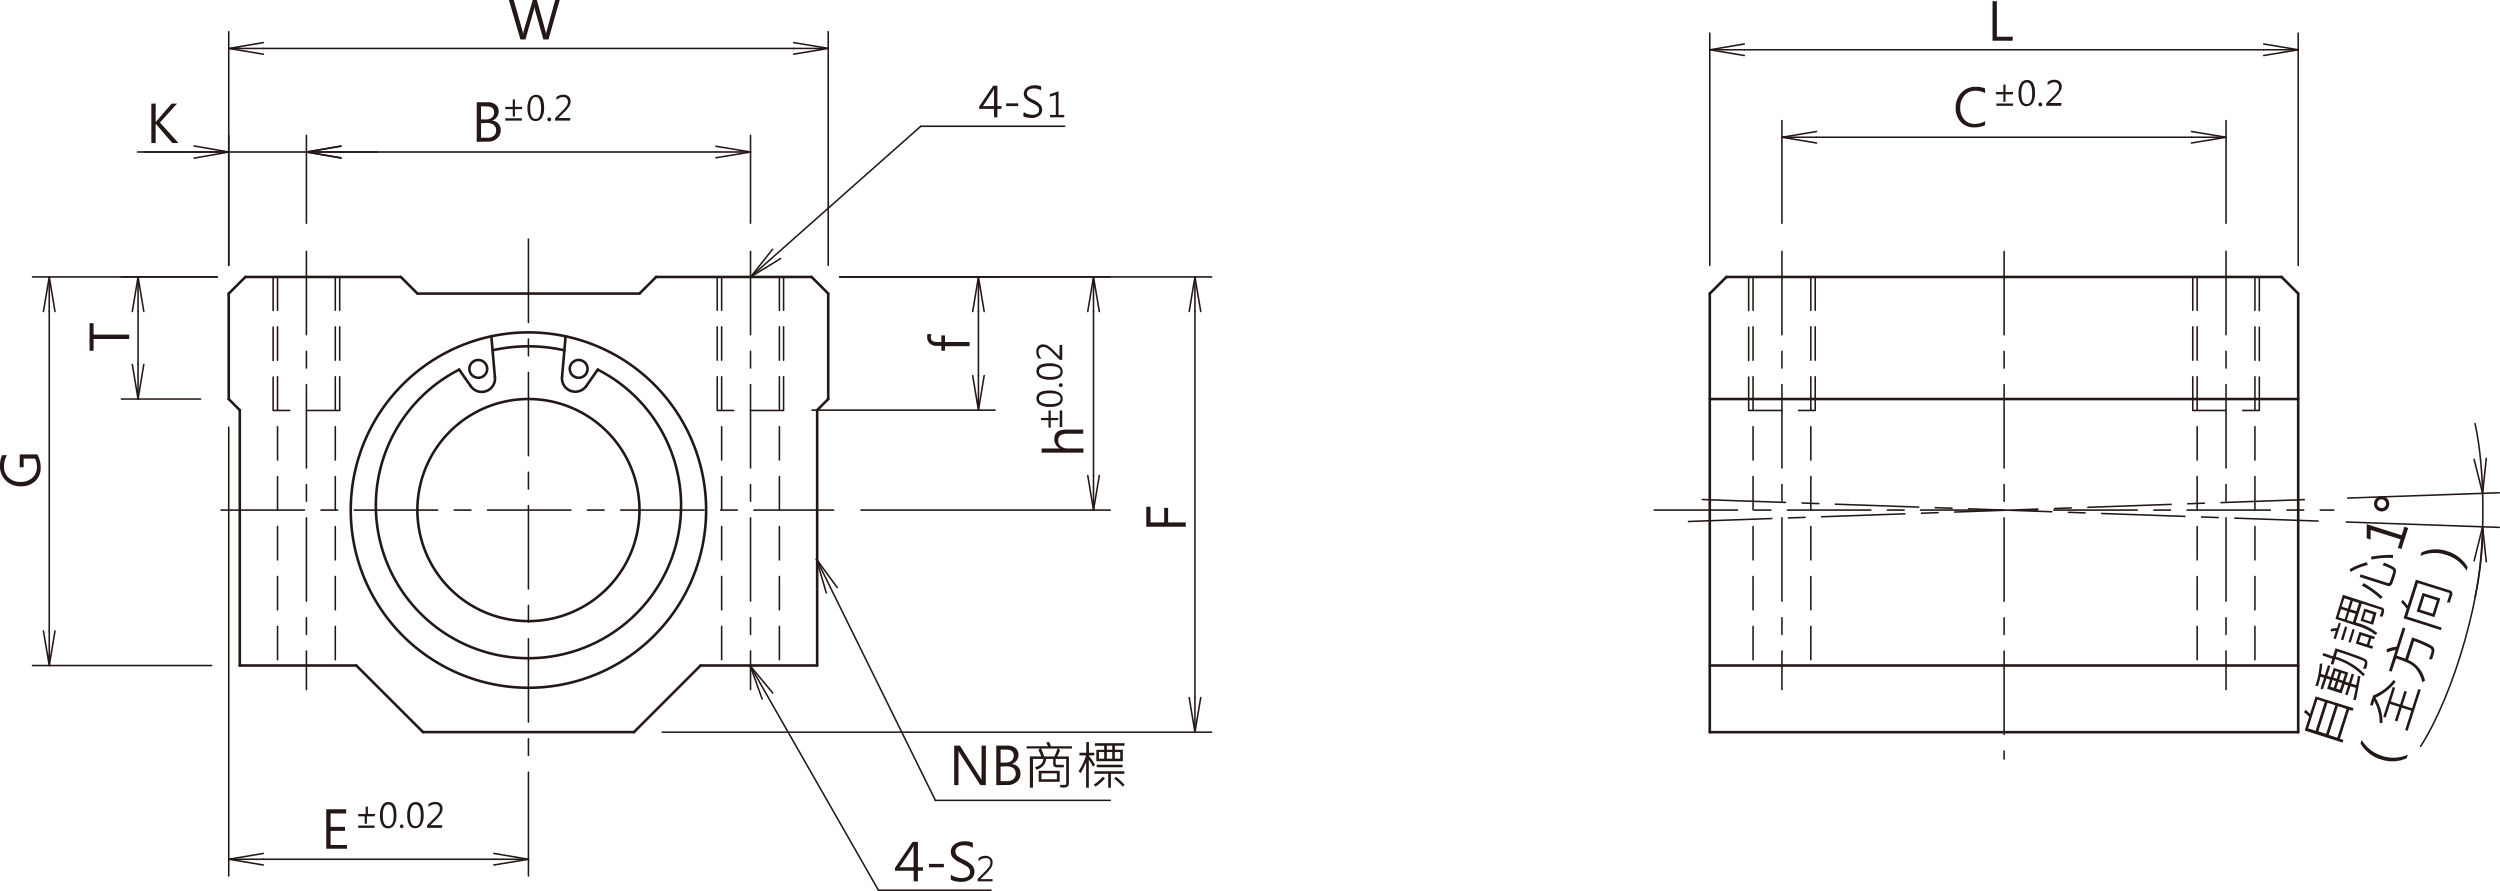 <svg xmlns="http://www.w3.org/2000/svg" viewBox="0 0 335 119.4">
  <defs>
    <style>
      .cls-1, .cls-2, .cls-3, .cls-4 {
        fill: none;
        stroke: #231815;
        stroke-linecap: round;
        stroke-linejoin: round;
      }

      .cls-1, .cls-3, .cls-4 {
        stroke-width: 0.21px;
      }

      .cls-1 {
        stroke-dasharray: 11.16 2.23 2.23 2.23;
      }

      .cls-2 {
        stroke-width: 0.35px;
      }

      .cls-3 {
        stroke-dasharray: 4.46 2.23;
      }

      .cls-5 {
        fill: #231815;
      }
    </style>
  </defs>
  <title>資產 2</title>
  <g id="圖層_2" data-name="圖層 2">
    <g id="圖層_1-2" data-name="圖層 1">
      <path class="cls-1" d="M70.81,32.05v70M29.63,68.35h82.08"/>
      <line class="cls-2" x1="110.98" y1="39.34" x2="110.98" y2="53.47"/>
      <line class="cls-2" x1="110.98" y1="39.34" x2="108.75" y2="37.11"/>
      <line class="cls-2" x1="109.5" y1="54.96" x2="110.98" y2="53.47"/>
      <line class="cls-2" x1="109.5" y1="54.96" x2="109.5" y2="89.18"/>
      <line class="cls-2" x1="84.95" y1="98.1" x2="93.87" y2="89.18"/>
      <line class="cls-2" x1="87.92" y1="37.11" x2="108.75" y2="37.11"/>
      <line class="cls-2" x1="30.65" y1="39.34" x2="30.65" y2="53.47"/>
      <line class="cls-2" x1="53.71" y1="37.11" x2="32.88" y2="37.11"/>
      <line class="cls-2" x1="84.95" y1="98.1" x2="56.68" y2="98.1"/>
      <line class="cls-2" x1="30.65" y1="39.34" x2="32.88" y2="37.11"/>
      <line class="cls-2" x1="70.81" y1="39.34" x2="55.94" y2="39.34"/>
      <line class="cls-2" x1="32.13" y1="54.96" x2="30.65" y2="53.47"/>
      <line class="cls-2" x1="32.13" y1="54.96" x2="32.13" y2="89.18"/>
      <line class="cls-2" x1="47.75" y1="89.18" x2="32.13" y2="89.18"/>
      <line class="cls-2" x1="56.68" y1="98.1" x2="47.75" y2="89.18"/>
      <path class="cls-3" d="M45.52,55H36.6m0-17.85V55"/>
      <line class="cls-2" x1="55.94" y1="39.34" x2="53.71" y2="37.11"/>
      <line class="cls-3" x1="45.52" y1="37.11" x2="45.52" y2="54.96"/>
      <line class="cls-1" x1="41.06" y1="33.69" x2="41.06" y2="92.4"/>
      <line class="cls-2" x1="75.31" y1="50.56" x2="75.79" y2="45.07"/>
      <line class="cls-2" x1="78.55" y1="51.74" x2="80.1" y2="49.53"/>
      <line class="cls-2" x1="63.08" y1="51.74" x2="61.53" y2="49.53"/>
      <line class="cls-2" x1="66.32" y1="50.56" x2="65.84" y2="45.07"/>
      <line class="cls-2" x1="231.34" y1="37.11" x2="305.73" y2="37.11"/>
      <line class="cls-2" x1="229.11" y1="53.47" x2="307.96" y2="53.47"/>
      <line class="cls-2" x1="229.11" y1="89.18" x2="307.96" y2="89.18"/>
      <line class="cls-2" x1="229.11" y1="98.11" x2="307.96" y2="98.11"/>
      <line class="cls-2" x1="307.96" y1="39.34" x2="307.96" y2="98.11"/>
      <line class="cls-2" x1="229.11" y1="39.34" x2="231.34" y2="37.11"/>
      <line class="cls-2" x1="229.11" y1="39.34" x2="229.11" y2="98.11"/>
      <line class="cls-1" x1="221.67" y1="68.35" x2="312.72" y2="68.35"/>
      <path class="cls-3" d="M96.11,37.11V55M105,37.11V55m0,0H96.11M37.19,37.11V89.18m7.74-52.07V89.18"/>
      <line class="cls-1" x1="100.57" y1="33.69" x2="100.57" y2="92.4"/>
      <path class="cls-3" d="M243.24,37.11V55m-8.92-17.85V55m0,0h8.92M104.44,37.11V89.18M96.7,37.11V89.18"/>
      <line class="cls-1" x1="238.78" y1="33.69" x2="238.78" y2="92.4"/>
      <path class="cls-3" d="M294.42,37.11V89.18m7.74-52.07V89.18M234.91,37.11V89.18m7.74-52.07V89.18"/>
      <line class="cls-1" x1="298.29" y1="33.69" x2="298.29" y2="92.4"/>
      <path class="cls-3" d="M293.83,37.11V55m0,0h8.92m0-17.85V55"/>
      <line class="cls-2" x1="93.87" y1="89.18" x2="109.49" y2="89.18"/>
      <line class="cls-2" x1="307.96" y1="39.34" x2="305.73" y2="37.11"/>
      <line class="cls-2" x1="85.69" y1="39.34" x2="87.92" y2="37.11"/>
      <line class="cls-2" x1="70.81" y1="39.34" x2="85.69" y2="39.34"/>
      <path class="cls-1" d="M310.62,69.82l-84.17-2.94m-.19,3,84.55-3m-43,1.48h1.49m-.75-34.66v68"/>
      <path class="cls-2" d="M85.69,68.35A14.88,14.88,0,1,0,70.81,83.23,14.88,14.88,0,0,0,85.69,68.35Z"/>
      <path class="cls-2" d="M75.62,46.94a22,22,0,0,0-9.62,0"/>
      <path class="cls-2" d="M94.62,68.35A23.81,23.81,0,1,0,70.81,92.16,23.81,23.81,0,0,0,94.62,68.35Z"/>
      <path class="cls-2" d="M75.31,50.56a1.79,1.79,0,0,0,3.24,1.18"/>
      <path class="cls-2" d="M63.08,51.74a1.78,1.78,0,0,0,3.24-1.18"/>
      <path class="cls-2" d="M78.73,49.43a1.19,1.19,0,1,0-1.19,1.19A1.19,1.19,0,0,0,78.73,49.43Z"/>
      <path class="cls-2" d="M65.28,49.43a1.19,1.19,0,1,0-1.19,1.19A1.19,1.19,0,0,0,65.28,49.43Z"/>
      <path class="cls-2" d="M61.53,49.53a20.45,20.45,0,1,0,18.57,0"/>
      <line class="cls-4" x1="238.78" y1="29.91" x2="238.78" y2="16.16"/>
      <line class="cls-4" x1="298.29" y1="29.91" x2="298.29" y2="16.16"/>
      <line class="cls-4" x1="243.41" y1="18.39" x2="293.66" y2="18.39"/>
      <line class="cls-4" x1="243.41" y1="19.16" x2="238.78" y2="18.39"/>
      <line class="cls-4" x1="243.41" y1="17.62" x2="238.78" y2="18.39"/>
      <line class="cls-4" x1="238.78" y1="18.39" x2="243.41" y2="18.39"/>
      <line class="cls-4" x1="293.66" y1="17.62" x2="298.29" y2="18.39"/>
      <polyline class="cls-4" points="293.66 19.16 298.29 18.39 293.66 18.39"/>
      <path class="cls-5" d="M266,16.76a3.06,3.06,0,0,1-1.46.31,2.34,2.34,0,0,1-1.8-.73,2.71,2.71,0,0,1-.68-1.9,2.84,2.84,0,0,1,.75-2,2.53,2.53,0,0,1,1.94-.81,3,3,0,0,1,1.25.22v.63a2.56,2.56,0,0,0-1.26-.32,1.91,1.91,0,0,0-1.51.64,2.39,2.39,0,0,0-.56,1.63A2.28,2.28,0,0,0,263.2,16a1.78,1.78,0,0,0,1.41.6,2.64,2.64,0,0,0,1.39-.36Z"/>
      <g>
        <path class="cls-5" d="M269.74,12.64h-1v1h-.29v-1h-1v-.31h1v-1h.29v1h1Zm0,1.54h-2.23v-.31h2.23Z"/>
        <path class="cls-5" d="M270.49,12.54a2.52,2.52,0,0,1,.29-1.36.94.94,0,0,1,.85-.46c.7,0,1.06.58,1.06,1.74a2.49,2.49,0,0,1-.29,1.31,1,1,0,0,1-.85.46.86.86,0,0,1-.79-.44A2.42,2.42,0,0,1,270.49,12.54Zm.37,0c0,.94.24,1.4.73,1.4s.72-.47.72-1.41-.23-1.48-.7-1.48S270.86,11.53,270.86,12.52Z"/>
        <path class="cls-5" d="M273.15,14a.25.25,0,0,1,.44-.18.27.27,0,0,1,0,.36.27.27,0,0,1-.18.08.24.24,0,0,1-.18-.07A.26.26,0,0,1,273.15,14Z"/>
        <path class="cls-5" d="M276.19,14.18h-2v-.33l1-1a3.78,3.78,0,0,0,.61-.72,1.13,1.13,0,0,0,.11-.48.62.62,0,0,0-.17-.46.67.67,0,0,0-.49-.16,1.28,1.28,0,0,0-.87.39V11a1.42,1.42,0,0,1,.92-.31,1,1,0,0,1,.7.24.84.84,0,0,1,.27.66,1.21,1.21,0,0,1-.18.63,3.52,3.52,0,0,1-.66.8l-.79.78h1.6Z"/>
      </g>
      <line class="cls-4" x1="41.06" y1="29.91" x2="41.06" y2="18.14"/>
      <line class="cls-4" x1="100.57" y1="29.91" x2="100.57" y2="18.14"/>
      <line class="cls-4" x1="45.69" y1="20.37" x2="95.94" y2="20.37"/>
      <line class="cls-4" x1="45.69" y1="21.14" x2="41.06" y2="20.37"/>
      <polyline class="cls-4" points="45.69 19.6 41.06 20.37 45.69 20.37"/>
      <line class="cls-4" x1="95.94" y1="19.6" x2="100.57" y2="20.37"/>
      <line class="cls-4" x1="95.94" y1="21.14" x2="100.57" y2="20.37"/>
      <line class="cls-4" x1="100.57" y1="20.37" x2="95.94" y2="20.37"/>
      <path class="cls-5" d="M63.88,19v-5.3h1.48a1.62,1.62,0,0,1,1.06.33,1.08,1.08,0,0,1,.4.88,1.28,1.28,0,0,1-.91,1.26v0a1.21,1.21,0,0,1,1.18,1.29,1.35,1.35,0,0,1-.49,1.09,1.73,1.73,0,0,1-1.22.43Zm.58-4.76V16h.64a1.22,1.22,0,0,0,.82-.25.86.86,0,0,0,.29-.7c0-.53-.34-.79-1-.79Zm0,2.28v1.94h.85a1.27,1.27,0,0,0,.86-.27.87.87,0,0,0,.31-.72c0-.63-.43-1-1.31-1Z"/>
      <g>
        <path class="cls-5" d="M69.93,14.62H69v1h-.29v-1h-1v-.3h1v-1H69v1h1Zm0,1.54H67.7v-.31h2.23Z"/>
        <path class="cls-5" d="M70.68,14.53A2.56,2.56,0,0,1,71,13.16a1,1,0,0,1,.85-.46c.7,0,1.06.58,1.06,1.74a2.53,2.53,0,0,1-.29,1.32,1,1,0,0,1-.85.46.86.86,0,0,1-.79-.45A2.38,2.38,0,0,1,70.68,14.53Zm.37,0c0,.93.24,1.4.73,1.4s.72-.48.72-1.42S72.27,13,71.8,13,71.05,13.51,71.05,14.51Z"/>
        <path class="cls-5" d="M73.34,16a.26.26,0,0,1,.08-.19.27.27,0,0,1,.36,0,.25.25,0,0,1,.07.19.25.25,0,0,1-.43.18A.25.25,0,0,1,73.34,16Z"/>
        <path class="cls-5" d="M76.38,16.16h-2v-.33l1-1a3.78,3.78,0,0,0,.61-.72,1.08,1.08,0,0,0,.11-.47.64.64,0,0,0-.17-.47.72.72,0,0,0-.49-.16,1.25,1.25,0,0,0-.87.4V13a1.42,1.42,0,0,1,.92-.31,1,1,0,0,1,.71.24.9.9,0,0,1,.26.66,1.27,1.27,0,0,1-.18.64,3.75,3.75,0,0,1-.66.79l-.79.79h1.6Z"/>
      </g>
      <line class="cls-4" x1="30.65" y1="35.56" x2="30.65" y2="4.25"/>
      <line class="cls-4" x1="110.98" y1="35.56" x2="110.98" y2="4.25"/>
      <line class="cls-4" x1="35.28" y1="6.49" x2="106.35" y2="6.49"/>
      <line class="cls-4" x1="35.28" y1="7.26" x2="30.65" y2="6.49"/>
      <polyline class="cls-4" points="35.28 5.71 30.65 6.49 35.28 6.49"/>
      <line class="cls-4" x1="106.35" y1="5.71" x2="110.98" y2="6.48"/>
      <polyline class="cls-4" points="106.35 7.26 110.98 6.49 106.35 6.49"/>
      <path class="cls-5" d="M75,0l-1.5,5.29h-.69l-1.1-3.9a2.35,2.35,0,0,1-.09-.53h0a3.1,3.1,0,0,1-.1.53l-1.11,3.9h-.67L68.19,0h.65L70,4.09a2,2,0,0,1,.08.53h0a2.62,2.62,0,0,1,.11-.53L71.39,0h.55l1.14,4.13a2.4,2.4,0,0,1,.09.49h0a1.89,1.89,0,0,1,.1-.51L74.39,0Z"/>
      <path class="cls-5" d="M23.92,19.17h-.83L21,16.74l-.14-.17h0v2.6h-.58V13.88h.58v2.48h0a1.53,1.53,0,0,1,.14-.17l2-2.31h.73l-2.3,2.54Z"/>
      <line class="cls-4" x1="30.65" y1="35.56" x2="30.65" y2="18.14"/>
      <line class="cls-4" x1="19.34" y1="20.37" x2="50.51" y2="20.37"/>
      <line class="cls-4" x1="30.65" y1="20.37" x2="26.01" y2="21.19"/>
      <line class="cls-4" x1="30.65" y1="20.37" x2="26.01" y2="19.56"/>
      <line class="cls-4" x1="41.06" y1="20.37" x2="45.69" y2="19.56"/>
      <line class="cls-4" x1="41.06" y1="20.37" x2="45.69" y2="21.19"/>
      <line class="cls-4" x1="30.65" y1="20.37" x2="18.43" y2="20.37"/>
      <line class="cls-4" x1="30.65" y1="57.25" x2="30.65" y2="117.37"/>
      <line class="cls-4" x1="70.81" y1="103.48" x2="70.81" y2="117.37"/>
      <line class="cls-4" x1="35.28" y1="115.14" x2="66.18" y2="115.14"/>
      <line class="cls-4" x1="35.28" y1="115.91" x2="30.65" y2="115.14"/>
      <line class="cls-4" x1="35.28" y1="114.36" x2="30.65" y2="115.14"/>
      <line class="cls-4" x1="30.65" y1="115.14" x2="35.28" y2="115.14"/>
      <line class="cls-4" x1="66.18" y1="114.36" x2="70.81" y2="115.14"/>
      <line class="cls-4" x1="66.18" y1="115.91" x2="70.81" y2="115.14"/>
      <line class="cls-4" x1="70.81" y1="115.14" x2="66.18" y2="115.14"/>
      <path class="cls-5" d="M46.5,113.73H43.72v-5.29h2.67V109H44.3v1.8h1.93v.54H44.3v1.89h2.2Z"/>
      <g>
        <path class="cls-5" d="M50.17,109.39h-1v1h-.3v-1H48v-.31h1v-1h.3v1h1Zm0,1.54H48v-.31h2.22Z"/>
        <path class="cls-5" d="M50.92,109.29a2.52,2.52,0,0,1,.3-1.36.92.92,0,0,1,.84-.46c.71,0,1.06.58,1.06,1.74a2.4,2.4,0,0,1-.29,1.31A.92.92,0,0,1,52,111a.88.88,0,0,1-.8-.44A2.42,2.42,0,0,1,50.92,109.29Zm.38,0c0,.94.24,1.4.73,1.4s.72-.47.72-1.42-.24-1.47-.71-1.47S51.3,108.28,51.3,109.27Z"/>
        <path class="cls-5" d="M53.59,110.72a.24.24,0,0,1,.07-.18.25.25,0,1,1,.18.44.24.24,0,0,1-.18-.07A.25.25,0,0,1,53.59,110.72Z"/>
        <path class="cls-5" d="M54.57,109.29a2.62,2.62,0,0,1,.29-1.36,1,1,0,0,1,.85-.46c.71,0,1.06.58,1.06,1.74a2.49,2.49,0,0,1-.29,1.31,1,1,0,0,1-.85.46.86.86,0,0,1-.79-.44A2.42,2.42,0,0,1,54.57,109.29Zm.37,0c0,.94.24,1.4.73,1.4s.72-.47.72-1.42-.23-1.47-.7-1.47S54.94,108.28,54.94,109.27Z"/>
        <path class="cls-5" d="M59.23,110.93h-2v-.34l1-1a3.61,3.61,0,0,0,.6-.72,1,1,0,0,0,.11-.48.58.58,0,0,0-.17-.46.65.65,0,0,0-.48-.16,1.28,1.28,0,0,0-.88.39v-.39a1.42,1.42,0,0,1,.92-.31,1,1,0,0,1,.71.24.87.87,0,0,1,.26.66,1.29,1.29,0,0,1-.17.63,4.17,4.17,0,0,1-.66.8l-.8.78h1.6Z"/>
      </g>
      <line class="cls-4" x1="115.37" y1="68.35" x2="148.77" y2="68.35"/>
      <line class="cls-4" x1="112.53" y1="37.11" x2="148.77" y2="37.11"/>
      <line class="cls-4" x1="146.53" y1="63.72" x2="146.53" y2="41.74"/>
      <line class="cls-4" x1="147.31" y1="63.72" x2="146.53" y2="68.35"/>
      <line class="cls-4" x1="145.76" y1="63.72" x2="146.53" y2="68.35"/>
      <line class="cls-4" x1="146.53" y1="68.35" x2="146.53" y2="63.72"/>
      <line class="cls-4" x1="145.76" y1="41.74" x2="146.53" y2="37.11"/>
      <polyline class="cls-4" points="147.31 41.74 146.53 37.11 146.53 41.74"/>
      <path class="cls-5" d="M145.15,57.56v.56H143q-1.2,0-1.2.9a1,1,0,0,0,.34.77,1.34,1.34,0,0,0,.9.3h2.14v.57h-5.6v-.57H142a1.38,1.38,0,0,1-.72-1.25c0-.85.51-1.27,1.54-1.27Z"/>
      <g>
        <path class="cls-5" d="M140.8,55v1h1v.3h-1v1h-.3v-1h-1V56h1V55Zm1.54,0v2.23H142V55Z"/>
        <path class="cls-5" d="M140.71,54.53a2.52,2.52,0,0,1-1.36-.3.93.93,0,0,1-.47-.84c0-.71.58-1.06,1.75-1.06a2.42,2.42,0,0,1,1.31.29.92.92,0,0,1,.46.84.87.87,0,0,1-.44.79A2.32,2.32,0,0,1,140.71,54.53Zm0-.38c.93,0,1.4-.24,1.4-.73s-.47-.72-1.42-.72-1.47.24-1.47.71S139.69,54.15,140.69,54.15Z"/>
        <path class="cls-5" d="M142.14,51.86a.22.22,0,0,1-.18-.08.25.25,0,0,1-.08-.17.26.26,0,0,1,.52,0,.25.25,0,0,1-.08.17A.22.22,0,0,1,142.14,51.86Z"/>
        <path class="cls-5" d="M140.71,50.88a2.62,2.62,0,0,1-1.36-.29,1,1,0,0,1-.47-.85c0-.71.58-1.06,1.75-1.06a2.52,2.52,0,0,1,1.31.29,1,1,0,0,1,.46.85.89.89,0,0,1-.44.79A2.42,2.42,0,0,1,140.71,50.88Zm0-.37c.93,0,1.4-.24,1.4-.73s-.47-.72-1.42-.72-1.47.23-1.47.7S139.69,50.51,140.69,50.51Z"/>
        <path class="cls-5" d="M142.34,46.22v2H142l-1-1a3.5,3.5,0,0,0-.73-.6.94.94,0,0,0-.47-.12.62.62,0,0,0-.46.17.69.69,0,0,0-.17.49,1.29,1.29,0,0,0,.4.88h-.39a1.44,1.44,0,0,1-.32-.93,1,1,0,0,1,.25-.7.83.83,0,0,1,.66-.26,1.25,1.25,0,0,1,.63.17,4.5,4.5,0,0,1,.8.66l.78.79h0V46.22Z"/>
      </g>
      <line class="cls-4" x1="26.87" y1="53.47" x2="16.27" y2="53.47"/>
      <line class="cls-4" x1="29.1" y1="37.11" x2="16.27" y2="37.11"/>
      <line class="cls-4" x1="18.5" y1="48.84" x2="18.5" y2="41.74"/>
      <line class="cls-4" x1="19.27" y1="48.84" x2="18.5" y2="53.47"/>
      <polyline class="cls-4" points="17.73 48.84 18.5 53.47 18.5 48.84"/>
      <line class="cls-4" x1="17.73" y1="41.74" x2="18.5" y2="37.11"/>
      <polyline class="cls-4" points="19.27 41.74 18.5 37.11 18.5 41.74"/>
      <path class="cls-5" d="M12.54,43.31v1.53h4.77v.59H12.54V47H12V43.31Z"/>
      <line class="cls-4" x1="108.81" y1="54.96" x2="133.34" y2="54.96"/>
      <line class="cls-4" x1="112.53" y1="37.11" x2="133.34" y2="37.11"/>
      <line class="cls-4" x1="131.11" y1="50.33" x2="131.11" y2="41.74"/>
      <line class="cls-4" x1="131.88" y1="50.33" x2="131.11" y2="54.96"/>
      <polyline class="cls-4" points="130.34 50.33 131.11 54.96 131.11 50.33"/>
      <line class="cls-4" x1="130.34" y1="41.74" x2="131.11" y2="37.11"/>
      <polyline class="cls-4" points="131.88 41.74 131.11 37.11 131.11 41.74"/>
      <path class="cls-5" d="M124.83,44.79a.88.88,0,0,0-.1.4c0,.43.27.64.82.64h.59v-.89h.49v.89h3.29v.56h-3.29V47h-.49v-.65h-.62a1.26,1.26,0,0,1-.94-.34,1.14,1.14,0,0,1-.34-.83,1.16,1.16,0,0,1,.07-.43Z"/>
      <line class="cls-4" x1="88.73" y1="98.11" x2="162.35" y2="98.11"/>
      <line class="cls-4" x1="112.53" y1="37.11" x2="162.36" y2="37.11"/>
      <line class="cls-4" x1="160.12" y1="93.47" x2="160.12" y2="41.74"/>
      <line class="cls-4" x1="160.9" y1="93.47" x2="160.12" y2="98.11"/>
      <polyline class="cls-4" points="159.35 93.47 160.12 98.11 160.12 93.47"/>
      <line class="cls-4" x1="159.35" y1="41.74" x2="160.12" y2="37.11"/>
      <line class="cls-4" x1="160.9" y1="41.74" x2="160.12" y2="37.11"/>
      <line class="cls-4" x1="160.12" y1="37.11" x2="160.12" y2="41.74"/>
      <path class="cls-5" d="M154.17,67.9V70H156V68.05h.53V70h2.36v.58h-5.29V67.9Z"/>
      <line class="cls-4" x1="28.35" y1="89.18" x2="4.36" y2="89.18"/>
      <line class="cls-4" x1="29.1" y1="37.11" x2="4.36" y2="37.11"/>
      <line class="cls-4" x1="6.6" y1="84.55" x2="6.6" y2="41.74"/>
      <line class="cls-4" x1="7.37" y1="84.55" x2="6.6" y2="89.18"/>
      <polyline class="cls-4" points="5.82 84.55 6.6 89.18 6.6 84.55"/>
      <line class="cls-4" x1="5.82" y1="41.74" x2="6.6" y2="37.11"/>
      <polyline class="cls-4" points="7.37 41.74 6.6 37.11 6.6 41.74"/>
      <path class="cls-5" d="M5,60.89a3.52,3.52,0,0,1,.45,1.76,2.38,2.38,0,0,1-.73,1.82,2.7,2.7,0,0,1-1.93.7,2.79,2.79,0,0,1-2-.77,2.62,2.62,0,0,1-.79-2A3.23,3.23,0,0,1,.28,61H.94a2.76,2.76,0,0,0-.4,1.52A1.91,1.91,0,0,0,1.15,64a2.24,2.24,0,0,0,1.61.58A2.3,2.3,0,0,0,4.36,64a1.86,1.86,0,0,0,.58-1.46,2.2,2.2,0,0,0-.25-1.09H3.17v1.16H2.64V60.89Z"/>
      <line class="cls-4" x1="229.11" y1="35.56" x2="229.11" y2="4.44"/>
      <line class="cls-4" x1="307.96" y1="35.56" x2="307.96" y2="4.44"/>
      <line class="cls-4" x1="233.74" y1="6.67" x2="303.33" y2="6.67"/>
      <line class="cls-4" x1="233.74" y1="7.44" x2="229.11" y2="6.67"/>
      <polyline class="cls-4" points="233.74 5.89 229.11 6.67 233.74 6.67"/>
      <line class="cls-4" x1="303.33" y1="5.89" x2="307.96" y2="6.67"/>
      <line class="cls-4" x1="303.33" y1="7.44" x2="307.96" y2="6.67"/>
      <line class="cls-4" x1="307.96" y1="6.67" x2="303.33" y2="6.67"/>
      <path class="cls-5" d="M269.69,5.46H267V.16h.58V4.92h2.14Z"/>
      <line class="cls-4" x1="109.41" y1="74.94" x2="125.34" y2="107.25"/>
      <line class="cls-4" x1="109.41" y1="74.94" x2="112.19" y2="78.73"/>
      <line class="cls-4" x1="109.41" y1="74.94" x2="110.72" y2="79.45"/>
      <line class="cls-4" x1="125.34" y1="107.25" x2="148.77" y2="107.25"/>
      <g>
        <path class="cls-5" d="M132.1,105.21h-.73l-2.76-4.28a3.24,3.24,0,0,1-.17-.32h0a5.14,5.14,0,0,1,0,.71v3.89h-.58v-5.3h.77l2.68,4.23.22.36h0a7.55,7.55,0,0,1,0-.79v-3.8h.58Z"/>
        <path class="cls-5" d="M133.5,105.21v-5.3H135a1.65,1.65,0,0,1,1.07.33,1.11,1.11,0,0,1,.4.88,1.29,1.29,0,0,1-.24.78,1.34,1.34,0,0,1-.67.48v0a1.23,1.23,0,0,1,1.18,1.29,1.38,1.38,0,0,1-.49,1.09,1.8,1.8,0,0,1-1.22.43Zm.58-4.76v1.74h.65a1.22,1.22,0,0,0,.82-.25.89.89,0,0,0,.29-.7c0-.53-.34-.79-1-.79Zm0,2.28v1.94h.86a1.27,1.27,0,0,0,.86-.27.9.9,0,0,0,.31-.72c0-.64-.44-1-1.31-1Z"/>
        <path class="cls-5" d="M143.65,100.3h-1.87l.27.22a5.2,5.2,0,0,1-.39.85h1.57V105a.49.49,0,0,1-.16.38.94.94,0,0,1-.64.15l-.31,0-.12-.36h.71a.15.15,0,0,0,.16-.17v-3.3h-1.41v.61c0,.12.06.17.19.17h.9v.34h-1a.44.44,0,0,1-.29-.12.3.3,0,0,1-.13-.24v-.76h-.95a1.42,1.42,0,0,1-.39.9,1.81,1.81,0,0,1-.92.53l-.18-.33c.7-.17,1.07-.54,1.12-1.1h-1.39v3.85H138v-4.19h1.52a4,4,0,0,0-.38-.85l.23-.22h-1.8V100h2.85a3.06,3.06,0,0,0-.23-.49l.37-.11a3.06,3.06,0,0,1,.25.6h2.82ZM142,104.76h-2.81v-1.47H142Zm-.33-4.46H139.5c.19.43.33.79.43,1.07h1.35A8.22,8.22,0,0,0,141.71,100.3Zm-.05,4.12v-.79h-2.07v.79Z"/>
        <path class="cls-5" d="M146.73,102.5l-.28.24a4.68,4.68,0,0,0-.55-.92v3.74h-.36v-3.4a11.41,11.41,0,0,1-.75,1.46l-.26-.29a7.37,7.37,0,0,0,1-2.11h-.89v-.35h.92V99.44h.36v1.43h.71v.35h-.71v.08A6.87,6.87,0,0,1,146.73,102.5Zm1.33,1.81a6.3,6.3,0,0,1-1.25,1.1l-.25-.27a5.28,5.28,0,0,0,1.22-1.07Zm2.61-.62h-1.81v1.87h-.36v-1.87h-1.85v-.34h4Zm0-3.76h-1.28v.53h1.07V102h-3.55v-1.53h1.05v-.53h-1.25v-.35h4Zm-.24,2.88h-3.47v-.34h3.47Zm-2.47-1.15v-.88h-.7v.88Zm1.08-1.2v-.53h-.72v.53Zm0,1.2v-.88h-.72v.88Zm1.67,3.5-.26.25a7.22,7.22,0,0,0-1.15-1.07l.24-.25A8.85,8.85,0,0,1,150.69,105.16Zm-.6-4.38h-.72v.88h.72Z"/>
      </g>
      <line class="cls-4" x1="100.54" y1="89.24" x2="117.71" y2="119.29"/>
      <line class="cls-4" x1="100.54" y1="89.24" x2="103.55" y2="92.86"/>
      <line class="cls-4" x1="100.54" y1="89.24" x2="102.13" y2="93.67"/>
      <line class="cls-4" x1="117.72" y1="119.29" x2="132.79" y2="119.29"/>
      <g>
        <path class="cls-5" d="M123.67,116.68H123v1.42h-.57v-1.42h-2.5v-.38l2.36-3.49H123v3.4h.68Zm-1.25-.47v-2.33c0-.16,0-.35,0-.55h0s-.09.18-.2.4l-1.67,2.48Z"/>
        <path class="cls-5" d="M126.48,116.22h-2v-.46h2Z"/>
        <path class="cls-5" d="M127.41,117.19a1.73,1.73,0,0,0,.64.33,2.52,2.52,0,0,0,.77.14c.77,0,1.16-.28,1.16-.84a.74.74,0,0,0-.12-.42,1,1,0,0,0-.33-.32c-.13-.09-.4-.24-.8-.45a3.24,3.24,0,0,1-1.09-.76,1.3,1.3,0,0,1-.23-.75,1.23,1.23,0,0,1,.52-1,2.18,2.18,0,0,1,1.31-.38,2.34,2.34,0,0,1,1.12.19v.67a2.1,2.1,0,0,0-1.2-.32,1.49,1.49,0,0,0-.82.21.71.71,0,0,0-.32.6.74.74,0,0,0,.12.42.86.86,0,0,0,.3.3,6,6,0,0,0,.74.41,3.48,3.48,0,0,1,1.09.75,1.24,1.24,0,0,1,.31.83,1.21,1.21,0,0,1-.49,1,2.21,2.21,0,0,1-1.37.37,3.69,3.69,0,0,1-.71-.09,1.75,1.75,0,0,1-.6-.21Z"/>
      </g>
      <path class="cls-5" d="M133,118.1h-2v-.33l1-1a3.61,3.61,0,0,0,.6-.72,1,1,0,0,0,.11-.47.58.58,0,0,0-.17-.46A.65.65,0,0,0,132,115a1.25,1.25,0,0,0-.88.4V115a1.43,1.43,0,0,1,.92-.32,1,1,0,0,1,.71.25.87.87,0,0,1,.26.66,1.35,1.35,0,0,1-.17.63,4.5,4.5,0,0,1-.66.8l-.8.78H133Z"/>
      <line class="cls-4" x1="100.59" y1="37.1" x2="123.38" y2="16.92"/>
      <line class="cls-4" x1="100.59" y1="37.1" x2="103.52" y2="33.41"/>
      <line class="cls-4" x1="100.59" y1="37.1" x2="104.61" y2="34.64"/>
      <line class="cls-4" x1="123.38" y1="16.92" x2="142.66" y2="16.92"/>
      <g>
        <path class="cls-5" d="M134.2,14.59h-.55v1.13h-.45V14.59h-2v-.3l1.89-2.8h.56v2.72h.55Zm-1-.38V12.35c0-.13,0-.28,0-.44h0l-.16.32-1.33,2Z"/>
        <path class="cls-5" d="M136.44,14.22h-1.61v-.37h1.61Z"/>
        <path class="cls-5" d="M137.19,15a1.28,1.28,0,0,0,.51.27,2.08,2.08,0,0,0,.62.11c.61,0,.92-.23.92-.67a.64.64,0,0,0-.09-.34,1.07,1.07,0,0,0-.26-.26l-.64-.35a2.66,2.66,0,0,1-.88-.61,1.06,1.06,0,0,1-.18-.6,1,1,0,0,1,.42-.81,1.65,1.65,0,0,1,1-.31,2,2,0,0,1,.9.15v.54a1.67,1.67,0,0,0-1-.26,1.14,1.14,0,0,0-.65.17.56.56,0,0,0-.26.48.58.58,0,0,0,.09.33.82.82,0,0,0,.24.25,4.52,4.52,0,0,0,.6.32,2.87,2.87,0,0,1,.87.61,1,1,0,0,1,.25.65,1,1,0,0,1-.4.84,1.78,1.78,0,0,1-1.1.3,2.86,2.86,0,0,1-.56-.08,1.13,1.13,0,0,1-.48-.17Z"/>
      </g>
      <path class="cls-5" d="M142.61,15.72H140.7V15.4h.78V12.72l-.8.24v-.35l1.16-.37V15.4h.77Z"/>
      <g>
        <path class="cls-5" d="M315.36,94.89l-.11.36-.47-.14L313.55,99l.47.15-.12.36-5.07-1.62.59-1.83a3.1,3.1,0,0,0-.69-.62l.2-.33a4.72,4.72,0,0,1,.61.56l.75-2.35Zm-3.84-.83-1-.31-1.23,3.86,1,.31Zm1.41.45-1.05-.33L310.65,98l1.05.33Zm1.51.49-1.16-.37-1.23,3.85,1.15.37Z"/>
        <path class="cls-5" d="M311.18,88.87A8.68,8.68,0,0,1,311,90.3l.53.16.42-1.32.32.1-.42,1.32.48.16.39-1.22,1.94.62-.39,1.22.48.15.38-1.22.32.1-.39,1.22.67.21c.09-.39.17-.82.24-1.26l.33.1c-.23,1.25-.43,2.3-.61,3.15l-.36,0c.12-.49.23-1,.35-1.61l-.72-.23-.4,1.23-.31-.1.39-1.23-.47-.15-.39,1.22-1.94-.62.39-1.22-.49-.16-.47,1.46-.32-.1.47-1.46-.47-.15c-.09.38-.2.8-.35,1.25h-.34a11.71,11.71,0,0,0,.59-2.94Zm1.77-2c1,.31,1.87.61,2.66.9a8.86,8.86,0,0,1,1.37.57.6.6,0,0,1,.24.34,1.53,1.53,0,0,1-.1.69q0,.13-.09.24h-.38c.09-.24.16-.46.22-.64a.34.34,0,0,0,0-.26.43.43,0,0,0-.27-.21l-1.26-.47c-.71-.26-1.42-.5-2.14-.73L313,88a9.06,9.06,0,0,1,3.9,2.36l-.25.25a8.72,8.72,0,0,0-3.75-2.29l-.22.72L312.3,89l.22-.72-1.3-.44.11-.34,1.29.45Zm.06,4.4-.46-.15-.28.89.46.15Zm.39-1.21-.46-.15-.28.89.46.14Zm.44,1.48-.51-.17-.28.89.51.16Zm.39-1.22-.51-.16-.28.88.5.17Z"/>
        <path class="cls-5" d="M313.67,83.55,313,85.64l-.3-.1.31-1a4,4,0,0,0-.68.09l0-.36a4.6,4.6,0,0,1,.84-.11l.23-.74Zm5.46-2.16a.43.43,0,0,1,.33.29,1.16,1.16,0,0,1-.07.58l-.11.36-.38,0c0-.14.12-.38.23-.72a.19.19,0,0,0,0-.12.14.14,0,0,0-.09-.08l-2.56-.82-.81,2.53a7.26,7.26,0,0,1,2.91,1.43l-.27.24A6.87,6.87,0,0,0,316,83.92l-3.05-1,1-3.22Zm-4.6.5-.83-.26-.34,1.08.83.27Zm0,2.15L314,85.8l-.32-.1.56-1.76Zm.43-3.6-.82-.26-.36,1.11.83.26Zm.68,1.81-.82-.26-.35,1.09.82.26Zm-.11,2.11L315,86.12l-.31-.1.56-1.76Zm.57-3.55-.82-.27-.35,1.1.82.26Zm2.15,4.52-.11.33-.37-.12-.29.91.51.16-.11.34-2.21-.71.5-1.57Zm-.8.12-1.06-.34-.29.9,1.06.34Zm1-3.36L318,83.72l-1.69-.54.52-1.63Zm-.44.22-1-.33-.31,1,1,.33Z"/>
        <path class="cls-5" d="M317.14,75.34l.15.37a7.93,7.93,0,0,0-2.3.93l-.15-.36A9,9,0,0,1,317.14,75.34Zm2.35.06a10.76,10.76,0,0,1,1,.45,1.37,1.37,0,0,1,.49.36.57.57,0,0,1,.09.32,4.06,4.06,0,0,1-.21.81c-.09.31-.18.56-.26.76a.77.77,0,0,1-.29.4.5.5,0,0,1-.4,0l-3.71-1.18.12-.36,3.6,1.15a.37.37,0,0,0,.18,0,.23.23,0,0,0,.12-.08s.08-.2.18-.5l.28-.86a.37.37,0,0,0,0-.23c0-.09-.22-.21-.53-.35a7.13,7.13,0,0,0-.91-.36Zm-2.77,2.74A14,14,0,0,1,319.29,80l-.33.25a9.92,9.92,0,0,0-2.47-1.77Zm3.94-3.79,0,.42a10.4,10.4,0,0,0-2.87.22l-.08-.39A16.09,16.09,0,0,1,320.66,74.35Z"/>
        <path class="cls-5" d="M322.7,70.74l-.91,2.83-.48-.15.36-1.15-4-1.26,0,1.29-.53-.17V70.24l4.68,1.49.36-1.14Z"/>
        <path class="cls-5" d="M318.17,67.2a1,1,0,0,1,.51-.59,1,1,0,0,1,.78-.07,1,1,0,0,1,.59.51,1,1,0,0,1,.07.77,1,1,0,0,1-.51.6.94.94,0,0,1-.77.06,1,1,0,0,1-.6-.5A1,1,0,0,1,318.17,67.2Zm1.54.49a.61.61,0,0,0-.38-.74.63.63,0,0,0-.45,0,.56.56,0,0,0-.29.35.52.52,0,0,0,0,.44.5.5,0,0,0,.34.29.59.59,0,0,0,.45,0A.59.59,0,0,0,319.71,67.69Z"/>
      </g>
      <g>
        <path class="cls-5" d="M316.31,99.63l.15-.48a4.88,4.88,0,0,0,2.75,2.14,4.8,4.8,0,0,0,3.44-.16l-.15.47a4.61,4.61,0,0,1-3.43.17A4.73,4.73,0,0,1,316.31,99.63Z"/>
        <path class="cls-5" d="M320.75,91.09l.26.29a7.59,7.59,0,0,1-2.7,2.13,6.24,6.24,0,0,1,.95,3.33l-.39.08a5.91,5.91,0,0,0-.73-3l-.21.65-.34-.11.41-1.27A6.2,6.2,0,0,0,320.75,91.09Zm3.63,1.33-1.76,5.51-.33-.11.82-2.58-1.28-.41-.58,1.84-.34-.11.59-1.84-1.24-.39-.58,1.83-.33-.11,1.28-4,.32.1L320.37,94l1.24.4.58-1.82.33.11-.58,1.81,1.28.41.82-2.57Z"/>
        <path class="cls-5" d="M322.32,84.22l-1.16,3.64c.35.11.73.24,1.15.4l.91-2.85a15.76,15.76,0,0,1,1.78.69,4.75,4.75,0,0,1,1,.55.69.69,0,0,1,.21.39,2.48,2.48,0,0,1-.18.87c0,.14-.09.29-.14.43l-.41,0c.08-.2.15-.41.22-.61a1.71,1.71,0,0,0,.13-.6.37.37,0,0,0-.12-.22,8.25,8.25,0,0,0-.82-.43,13.87,13.87,0,0,0-1.41-.57l-.8,2.52a3.84,3.84,0,0,1,2.27,2.79l-.37.19A4.21,4.21,0,0,0,324,90a2.93,2.93,0,0,0-1-1,10.21,10.21,0,0,0-1.92-.76L320.48,90l-.36-.11.89-2.79a5.16,5.16,0,0,0-1.16.34L319.8,87a5,5,0,0,1,1.34-.35l.82-2.57Z"/>
        <path class="cls-5" d="M328.2,79.08a.51.51,0,0,1,.37.73l-.3.93h-.38l.35-1.1a.13.13,0,0,0,0-.12.13.13,0,0,0-.08-.08L324,78.14l-1.43,4.48,4.62,1.48-.11.34-5-1.58.41-1.3a5.25,5.25,0,0,0-.74-.85l.18-.33a4.85,4.85,0,0,1,.69.78l1.11-3.48ZM327,80.2l-.79,2.5-2.38-.76.8-2.49Zm-.45.25-1.68-.54-.57,1.79,1.68.53Z"/>
        <path class="cls-5" d="M330.67,76l-.15.48a4.83,4.83,0,0,0-2.75-2.13,4.7,4.7,0,0,0-3.44.16l.15-.48a4.64,4.64,0,0,1,3.44-.17A4.76,4.76,0,0,1,330.67,76Z"/>
      </g>
      <line class="cls-4" x1="314.4" y1="69.95" x2="334.9" y2="70.67"/>
      <line class="cls-4" x1="314.59" y1="66.74" x2="334.9" y2="66.03"/>
      <path class="cls-4" d="M331.65,80c1.41-6.11,1.41-17.12,0-23.24"/>
      <line class="cls-4" x1="332.67" y1="70.59" x2="333.16" y2="75.27"/>
      <line class="cls-4" x1="332.67" y1="70.59" x2="331.53" y2="75.15"/>
      <line class="cls-4" x1="332.67" y1="66.11" x2="331.53" y2="61.55"/>
      <line class="cls-4" x1="332.67" y1="66.11" x2="333.16" y2="61.43"/>
      <path class="cls-4" d="M324.37,100c4.58-7.16,8.45-20.89,8.3-29.39"/>
    </g>
  </g>
</svg>
